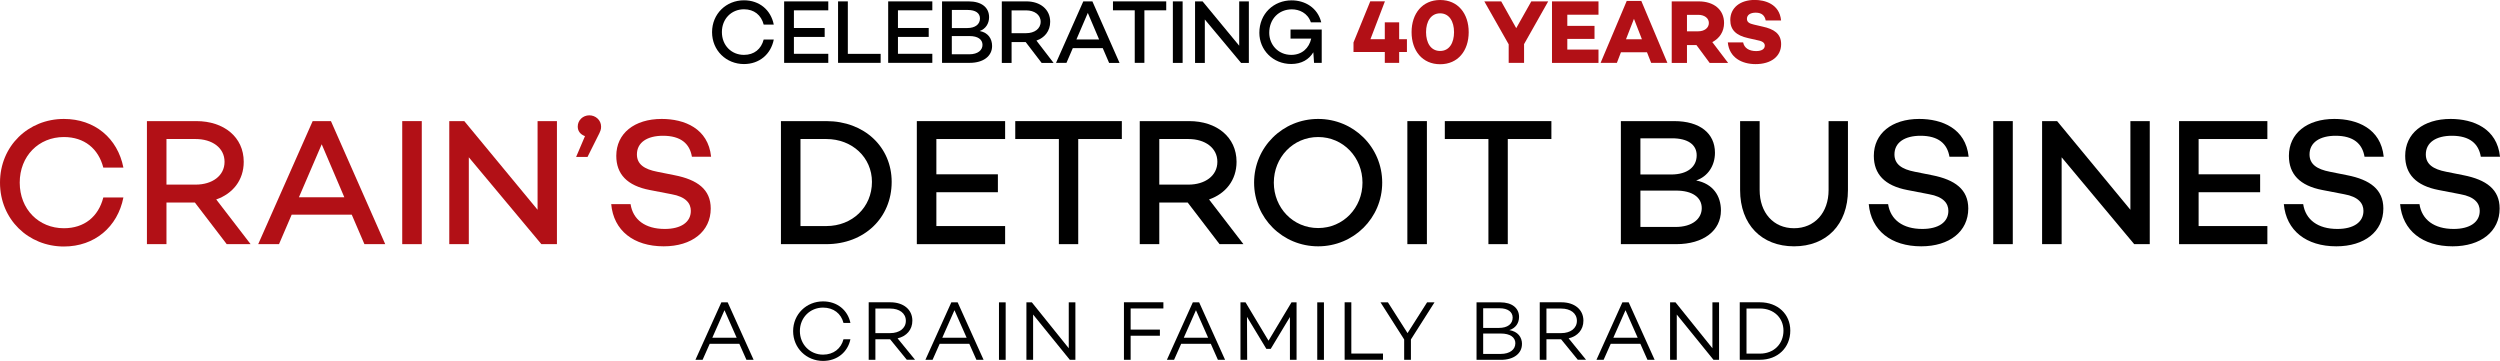 <?xml version="1.0" encoding="UTF-8"?>
<svg id="Layer_1" data-name="Layer 1" xmlns="http://www.w3.org/2000/svg" viewBox="0 0 414.5 59.84">
  <defs>
    <style>
      .cls-1 {
        fill: #b21016;
      }
    </style>
  </defs>
  <g>
    <path d="m126.62,6.56h1.67c-.48,2.44-2.39,4.06-4.94,4.06-2.94,0-5.29-2.25-5.29-5.29S120.41.05,123.35.05c2.55,0,4.46,1.59,4.94,4.03h-1.67c-.41-1.58-1.58-2.54-3.27-2.54-2.08,0-3.66,1.58-3.66,3.78s1.57,3.78,3.66,3.78c1.69,0,2.86-.96,3.27-2.55Z"/>
    <path d="m131.63,1.71v2.93h5.1v1.48h-5.1v2.8h5.7v1.5h-7.32V.23h7.32v1.48h-5.7Z"/>
    <path d="m146.01,8.92v1.5h-7.06V.23h1.62v8.7h5.44Z"/>
    <path d="m148.88,1.71v2.93h5.1v1.48h-5.1v2.8h5.7v1.5h-7.32V.23h7.32v1.48h-5.7Z"/>
    <path d="m164.49,7.63c0,1.67-1.44,2.79-3.71,2.79h-4.59V.23h4.42c2.12,0,3.38,1,3.38,2.62,0,1.06-.58,1.96-1.56,2.29,1.4.27,2.06,1.27,2.06,2.49Zm-6.67-5.98v3h2.55c1.36,0,2.11-.65,2.11-1.59,0-.88-.73-1.41-2.04-1.41h-2.62Zm5.08,5.79c0-.92-.81-1.46-2.12-1.46h-2.97v3.02h2.91c1.41,0,2.18-.69,2.18-1.56Z"/>
    <path d="m170.07,6.98h-2.35v3.45h-1.62V.23h4.09c2.28,0,3.93,1.32,3.93,3.38,0,1.52-.9,2.64-2.28,3.12l2.85,3.71h-1.98l-2.64-3.45Zm-2.35-1.48h2.42c1.36,0,2.4-.72,2.4-1.89s-1.04-1.89-2.4-1.89h-2.42v3.78Z"/>
    <path d="m182.85,7.98h-4.98l-1.05,2.44h-1.73L179.61.23h1.51l4.5,10.2h-1.73l-1.05-2.44Zm-.62-1.44l-1.87-4.4-1.89,4.4h3.76Z"/>
    <path d="m193.35,1.71h-3.61v8.71h-1.6V1.71h-3.61V.23h8.83v1.48Z"/>
    <path d="m196.08.23v10.2h-1.62V.23h1.62Z"/>
    <path d="m207.06.23v10.2h-1.29l-6.01-7.2v7.2h-1.62V.23h1.25l6.07,7.35V.23h1.6Z"/>
    <path d="m219.14,4.89v5.53h-1.27l-.12-1.75c-.72,1.19-1.94,1.94-3.67,1.94-3.04,0-5.28-2.34-5.28-5.17,0-3.17,2.38-5.38,5.35-5.38,2.21,0,4.31,1.21,4.91,3.64h-1.72c-.53-1.57-1.95-2.15-3.15-2.15-2.14,0-3.75,1.58-3.75,3.89,0,1.96,1.47,3.66,3.65,3.66,1.8,0,2.96-1.14,3.31-2.7h-3.43v-1.5h5.19Z"/>
    <path class="cls-1" d="m231.98,8.62v1.8h-2.38v-1.8h-5.19v-1.58l2.78-6.82h2.43l-2.4,6.28h2.38v-2.8h2.38v2.8h1.29v2.12h-1.29Z"/>
    <path class="cls-1" d="m243.51,5.33c0,3.09-1.79,5.32-4.73,5.32s-4.74-2.23-4.74-5.32,1.8-5.33,4.74-5.33,4.73,2.24,4.73,5.33Zm-2.43,0c0-1.77-.79-3.12-2.31-3.12s-2.33,1.35-2.33,3.12.79,3.12,2.33,3.12,2.31-1.35,2.31-3.12Z"/>
    <path class="cls-1" d="m252.69,7.35v3.07h-2.55v-3.07l-4.04-7.12h2.8l2.49,4.44,2.5-4.44h2.8l-4.02,7.12Z"/>
    <path class="cls-1" d="m259.86,4.29h4.51v2.16h-4.51v1.77h5.17v2.21h-7.71V.23h7.71v2.21h-5.17v1.86Z"/>
    <path class="cls-1" d="m268.75,8.67l-.67,1.75h-2.7l4.33-10.26h2.42l4.32,10.26h-2.69l-.69-1.75h-4.32Zm2.16-5.55l-1.32,3.39h2.64l-1.32-3.39Z"/>
    <path class="cls-1" d="m279.7,7.47v2.96h-2.53V.23h4.47c2.52,0,4.21,1.38,4.21,3.58,0,1.42-.74,2.55-1.95,3.17l2.62,3.45h-3.06l-2.19-2.96h-1.58Zm1.88-2.28c.98,0,1.75-.54,1.75-1.38s-.78-1.35-1.75-1.35h-1.88v2.73h1.88Z"/>
    <path class="cls-1" d="m295.3,3.39h-2.55c-.14-.77-.62-1.29-1.65-1.29-.87,0-1.46.36-1.46,1.02,0,.56.41.79,1.17.96l1.42.33c1.86.4,3.08,1.15,3.08,2.91,0,2.04-1.68,3.31-4.23,3.31-2.29,0-4.37-1.08-4.61-3.6h2.54c.17.9.95,1.44,2.15,1.44.94,0,1.44-.35,1.44-.9,0-.34-.21-.7-1.08-.87l-1.68-.38c-2.01-.44-2.96-1.38-2.96-3,0-2.04,1.65-3.33,4.05-3.33,1.65,0,4.11.65,4.37,3.39Z"/>
  </g>
  <g>
    <path d="m122.59,57h-4.92l-1.18,2.66h-1.19l4.3-9.53h1.05l4.3,9.53h-1.19l-1.18-2.66Zm-.45-1l-2.02-4.57-2.02,4.57h4.03Z"/>
    <path d="m139.85,56.25h1.15c-.45,2.14-2.2,3.59-4.54,3.59-2.75,0-4.96-2.13-4.96-4.94s2.21-4.93,4.96-4.93c2.34,0,4.09,1.43,4.54,3.57h-1.15c-.39-1.55-1.65-2.54-3.39-2.54-2.16,0-3.84,1.67-3.84,3.89s1.68,3.91,3.84,3.91c1.74,0,3-1.01,3.39-2.55Z"/>
    <path d="m147.56,56.25h-2.42v3.4h-1.11v-9.53h3.6c2.14,0,3.64,1.18,3.64,3.05,0,1.51-.97,2.58-2.45,2.93l2.89,3.54h-1.37l-2.77-3.4Zm-2.42-1.02h2.47c1.48,0,2.58-.77,2.58-2.04s-1.09-2.03-2.58-2.03h-2.47v4.08Z"/>
    <path d="m160.72,57h-4.92l-1.18,2.66h-1.19l4.3-9.53h1.05l4.3,9.53h-1.19l-1.18-2.66Zm-.45-1l-2.02-4.57-2.02,4.57h4.03Z"/>
    <path d="m166.74,50.13v9.53h-1.11v-9.53h1.11Z"/>
    <path d="m178.3,50.13v9.53h-.92l-6.09-7.51v7.51h-1.11v-9.53h.9l6.12,7.61v-7.61h1.11Z"/>
    <path d="m187.46,51.15v3.5h4.85v1.02h-4.85v3.98h-1.11v-9.53h6.54v1.02h-5.44Z"/>
    <path d="m200.76,57h-4.92l-1.18,2.66h-1.19l4.3-9.53h1.05l4.3,9.53h-1.19l-1.18-2.66Zm-.45-1l-2.02-4.57-2.02,4.57h4.03Z"/>
    <path d="m214.98,59.66h-1.11v-7.1l-3.18,5.28h-.73l-3.21-5.31.03,7.13h-1.11v-9.53h.84l3.81,6.36,3.81-6.36h.84v9.53Z"/>
    <path d="m219.51,50.13v9.53h-1.11v-9.53h1.11Z"/>
    <path d="m229.3,58.63v1.02h-6.36v-9.53h1.11v8.5h5.25Z"/>
    <path d="m237.84,50.13l-3.91,6.15v3.38h-1.12v-3.38l-3.92-6.15h1.23l3.25,5.1,3.24-5.1h1.23Z"/>
    <path d="m252.34,57.05c0,1.55-1.36,2.61-3.47,2.61h-4.06v-9.53h3.95c1.92,0,3.1.94,3.1,2.41,0,1.05-.59,1.88-1.61,2.19,1.4.24,2.1,1.15,2.1,2.33Zm-6.43-5.94v3.26h2.59c1.47,0,2.3-.66,2.3-1.71,0-.95-.81-1.55-2.16-1.55h-2.73Zm5.34,5.83c0-1.04-.9-1.64-2.4-1.64h-2.94v3.38h2.91c1.53,0,2.42-.74,2.42-1.74Z"/>
    <path d="m258.82,56.25h-2.42v3.4h-1.11v-9.53h3.6c2.14,0,3.64,1.18,3.64,3.05,0,1.51-.97,2.58-2.45,2.93l2.88,3.54h-1.37l-2.77-3.4Zm-2.42-1.02h2.47c1.48,0,2.58-.77,2.58-2.04s-1.09-2.03-2.58-2.03h-2.47v4.08Z"/>
    <path d="m271.98,57h-4.92l-1.18,2.66h-1.19l4.3-9.53h1.05l4.3,9.53h-1.19l-1.18-2.66Zm-.45-1l-2.02-4.57-2.02,4.57h4.03Z"/>
    <path d="m285.02,50.13v9.53h-.92l-6.09-7.51v7.51h-1.11v-9.53h.9l6.12,7.61v-7.61h1.11Z"/>
    <path d="m296.83,54.82c0,2.83-2.09,4.83-5.03,4.83h-3.35v-9.53h3.35c2.94,0,5.03,1.95,5.03,4.69Zm-1.13,0c0-2.13-1.62-3.67-3.89-3.67h-2.24v7.48h2.24c2.27,0,3.89-1.58,3.89-3.81Z"/>
  </g>
  <g>
    <path class="cls-1" d="m17.13,32.74h3.33c-.96,4.89-4.77,8.13-9.87,8.13-5.88,0-10.59-4.5-10.59-10.59s4.71-10.56,10.59-10.56c5.1,0,8.91,3.18,9.87,8.07h-3.33c-.81-3.15-3.15-5.07-6.54-5.07-4.17,0-7.32,3.15-7.32,7.56s3.15,7.56,7.32,7.56c3.39,0,5.73-1.92,6.54-5.1Z"/>
    <path class="cls-1" d="m32.31,33.58h-4.71v6.9h-3.24v-20.4h8.19c4.56,0,7.86,2.64,7.86,6.75,0,3.03-1.8,5.28-4.56,6.24l5.7,7.41h-3.96l-5.28-6.9Zm-4.71-2.97h4.83c2.73,0,4.8-1.44,4.8-3.78s-2.07-3.78-4.8-3.78h-4.83v7.56Z"/>
    <path class="cls-1" d="m58.32,35.59h-9.96l-2.1,4.89h-3.45l9.03-20.4h3.03l9,20.4h-3.45l-2.1-4.89Zm-1.23-2.88l-3.75-8.79-3.78,8.79h7.53Z"/>
    <path class="cls-1" d="m69.93,20.08v20.4h-3.24v-20.4h3.24Z"/>
    <path class="cls-1" d="m92.34,20.08v20.4h-2.58l-12.03-14.4v14.4h-3.24v-20.4h2.49l12.15,14.7v-14.7h3.21Z"/>
    <path class="cls-1" d="m96.99,22.57c-.81-.3-1.2-.87-1.2-1.59,0-1.05.87-1.86,1.92-1.86s1.95.81,1.95,1.86c0,.45-.03.66-.63,1.8l-1.62,3.24h-1.89l1.47-3.45Z"/>
    <path class="cls-1" d="m117.9,25.99h-3.18c-.36-2.16-1.83-3.48-4.8-3.48-2.61,0-4.32,1.11-4.32,3.09,0,1.62,1.2,2.46,3.39,2.88l2.85.57c3.81.75,6,2.37,6,5.52,0,3.81-3.12,6.27-7.8,6.27-4.98,0-8.31-2.61-8.7-6.99h3.21c.39,2.58,2.43,4.11,5.67,4.11,2.67,0,4.32-1.11,4.32-3,0-1.23-.81-2.34-3.21-2.76l-3.57-.69c-3.81-.72-5.58-2.67-5.58-5.67,0-3.72,3-6.12,7.53-6.12,3.75,0,7.71,1.56,8.19,6.27Z"/>
    <path d="m147.84,30.16c0,5.97-4.56,10.32-10.83,10.32h-7.53v-20.4h7.53c6.27,0,10.83,4.26,10.83,10.08Zm-3.27,0c0-4.05-3.27-7.11-7.56-7.11h-4.29v14.43h4.29c4.29,0,7.56-3.12,7.56-7.32Z"/>
    <path d="m155.25,23.05v5.85h10.2v2.97h-10.2v5.61h11.4v3h-14.64v-20.4h14.64v2.97h-11.4Z"/>
    <path d="m186,23.05h-7.23v17.43h-3.21v-17.43h-7.23v-2.97h17.67v2.97Z"/>
    <path d="m196.92,33.58h-4.71v6.9h-3.24v-20.4h8.19c4.56,0,7.86,2.64,7.86,6.75,0,3.03-1.8,5.28-4.56,6.24l5.7,7.41h-3.96l-5.28-6.9Zm-4.71-2.97h4.83c2.73,0,4.8-1.44,4.8-3.78s-2.07-3.78-4.8-3.78h-4.83v7.56Z"/>
    <path d="m229.17,30.28c0,5.88-4.74,10.56-10.62,10.56s-10.62-4.68-10.62-10.56,4.74-10.56,10.62-10.56,10.62,4.68,10.62,10.56Zm-3.27,0c0-4.17-3.18-7.56-7.35-7.56s-7.35,3.39-7.35,7.56,3.18,7.53,7.35,7.53,7.35-3.36,7.35-7.53Z"/>
    <path d="m236.58,20.08v20.4h-3.24v-20.4h3.24Z"/>
    <path d="m257.22,23.05h-7.23v17.43h-3.21v-17.43h-7.23v-2.97h17.67v2.97Z"/>
    <path d="m285.33,34.9c0,3.33-2.88,5.58-7.41,5.58h-9.18v-20.4h8.85c4.23,0,6.75,2.01,6.75,5.25,0,2.13-1.17,3.93-3.12,4.59,2.79.54,4.11,2.55,4.11,4.98Zm-13.35-11.97v6h5.1c2.73,0,4.23-1.29,4.23-3.18,0-1.77-1.47-2.82-4.08-2.82h-5.25Zm10.17,11.58c0-1.83-1.62-2.91-4.23-2.91h-5.94v6.03h5.82c2.82,0,4.35-1.38,4.35-3.12Z"/>
    <path d="m306.39,31.51c0,5.73-3.57,9.33-8.94,9.33s-8.94-3.6-8.94-9.33v-11.43h3.24v11.43c0,3.75,2.28,6.33,5.7,6.33s5.73-2.58,5.73-6.33v-11.43h3.21v11.43Z"/>
    <path d="m326.4,25.99h-3.18c-.36-2.16-1.83-3.48-4.8-3.48-2.61,0-4.32,1.11-4.32,3.09,0,1.62,1.2,2.46,3.39,2.88l2.85.57c3.81.75,6,2.37,6,5.52,0,3.81-3.12,6.27-7.8,6.27-4.98,0-8.31-2.61-8.7-6.99h3.21c.39,2.58,2.43,4.11,5.67,4.11,2.67,0,4.32-1.11,4.32-3,0-1.23-.81-2.34-3.21-2.76l-3.57-.69c-3.81-.72-5.58-2.67-5.58-5.67,0-3.72,3-6.12,7.53-6.12,3.75,0,7.71,1.56,8.19,6.27Z"/>
    <path d="m333.72,20.08v20.4h-3.24v-20.4h3.24Z"/>
    <path d="m356.43,20.08v20.4h-2.58l-12.03-14.4v14.4h-3.24v-20.4h2.49l12.15,14.7v-14.7h3.21Z"/>
    <path d="m364.53,23.05v5.85h10.2v2.97h-10.2v5.61h11.4v3h-14.64v-20.4h14.64v2.97h-11.4Z"/>
    <path d="m395.22,25.99h-3.18c-.36-2.16-1.83-3.48-4.8-3.48-2.61,0-4.32,1.11-4.32,3.09,0,1.62,1.2,2.46,3.39,2.88l2.85.57c3.81.75,6,2.37,6,5.52,0,3.81-3.12,6.27-7.8,6.27-4.98,0-8.31-2.61-8.7-6.99h3.21c.39,2.58,2.43,4.11,5.67,4.11,2.67,0,4.32-1.11,4.32-3,0-1.23-.81-2.34-3.21-2.76l-3.57-.69c-3.81-.72-5.58-2.67-5.58-5.67,0-3.72,3-6.12,7.53-6.12,3.75,0,7.71,1.56,8.19,6.27Z"/>
    <path d="m414.5,25.99h-3.18c-.36-2.16-1.83-3.48-4.8-3.48-2.61,0-4.32,1.11-4.32,3.09,0,1.62,1.2,2.46,3.39,2.88l2.85.57c3.81.75,6,2.37,6,5.52,0,3.81-3.12,6.27-7.8,6.27-4.98,0-8.31-2.61-8.7-6.99h3.21c.39,2.58,2.43,4.11,5.67,4.11,2.67,0,4.32-1.11,4.32-3,0-1.23-.81-2.34-3.21-2.76l-3.57-.69c-3.81-.72-5.58-2.67-5.58-5.67,0-3.72,3-6.12,7.53-6.12,3.75,0,7.71,1.56,8.19,6.27Z"/>
  </g>
</svg>